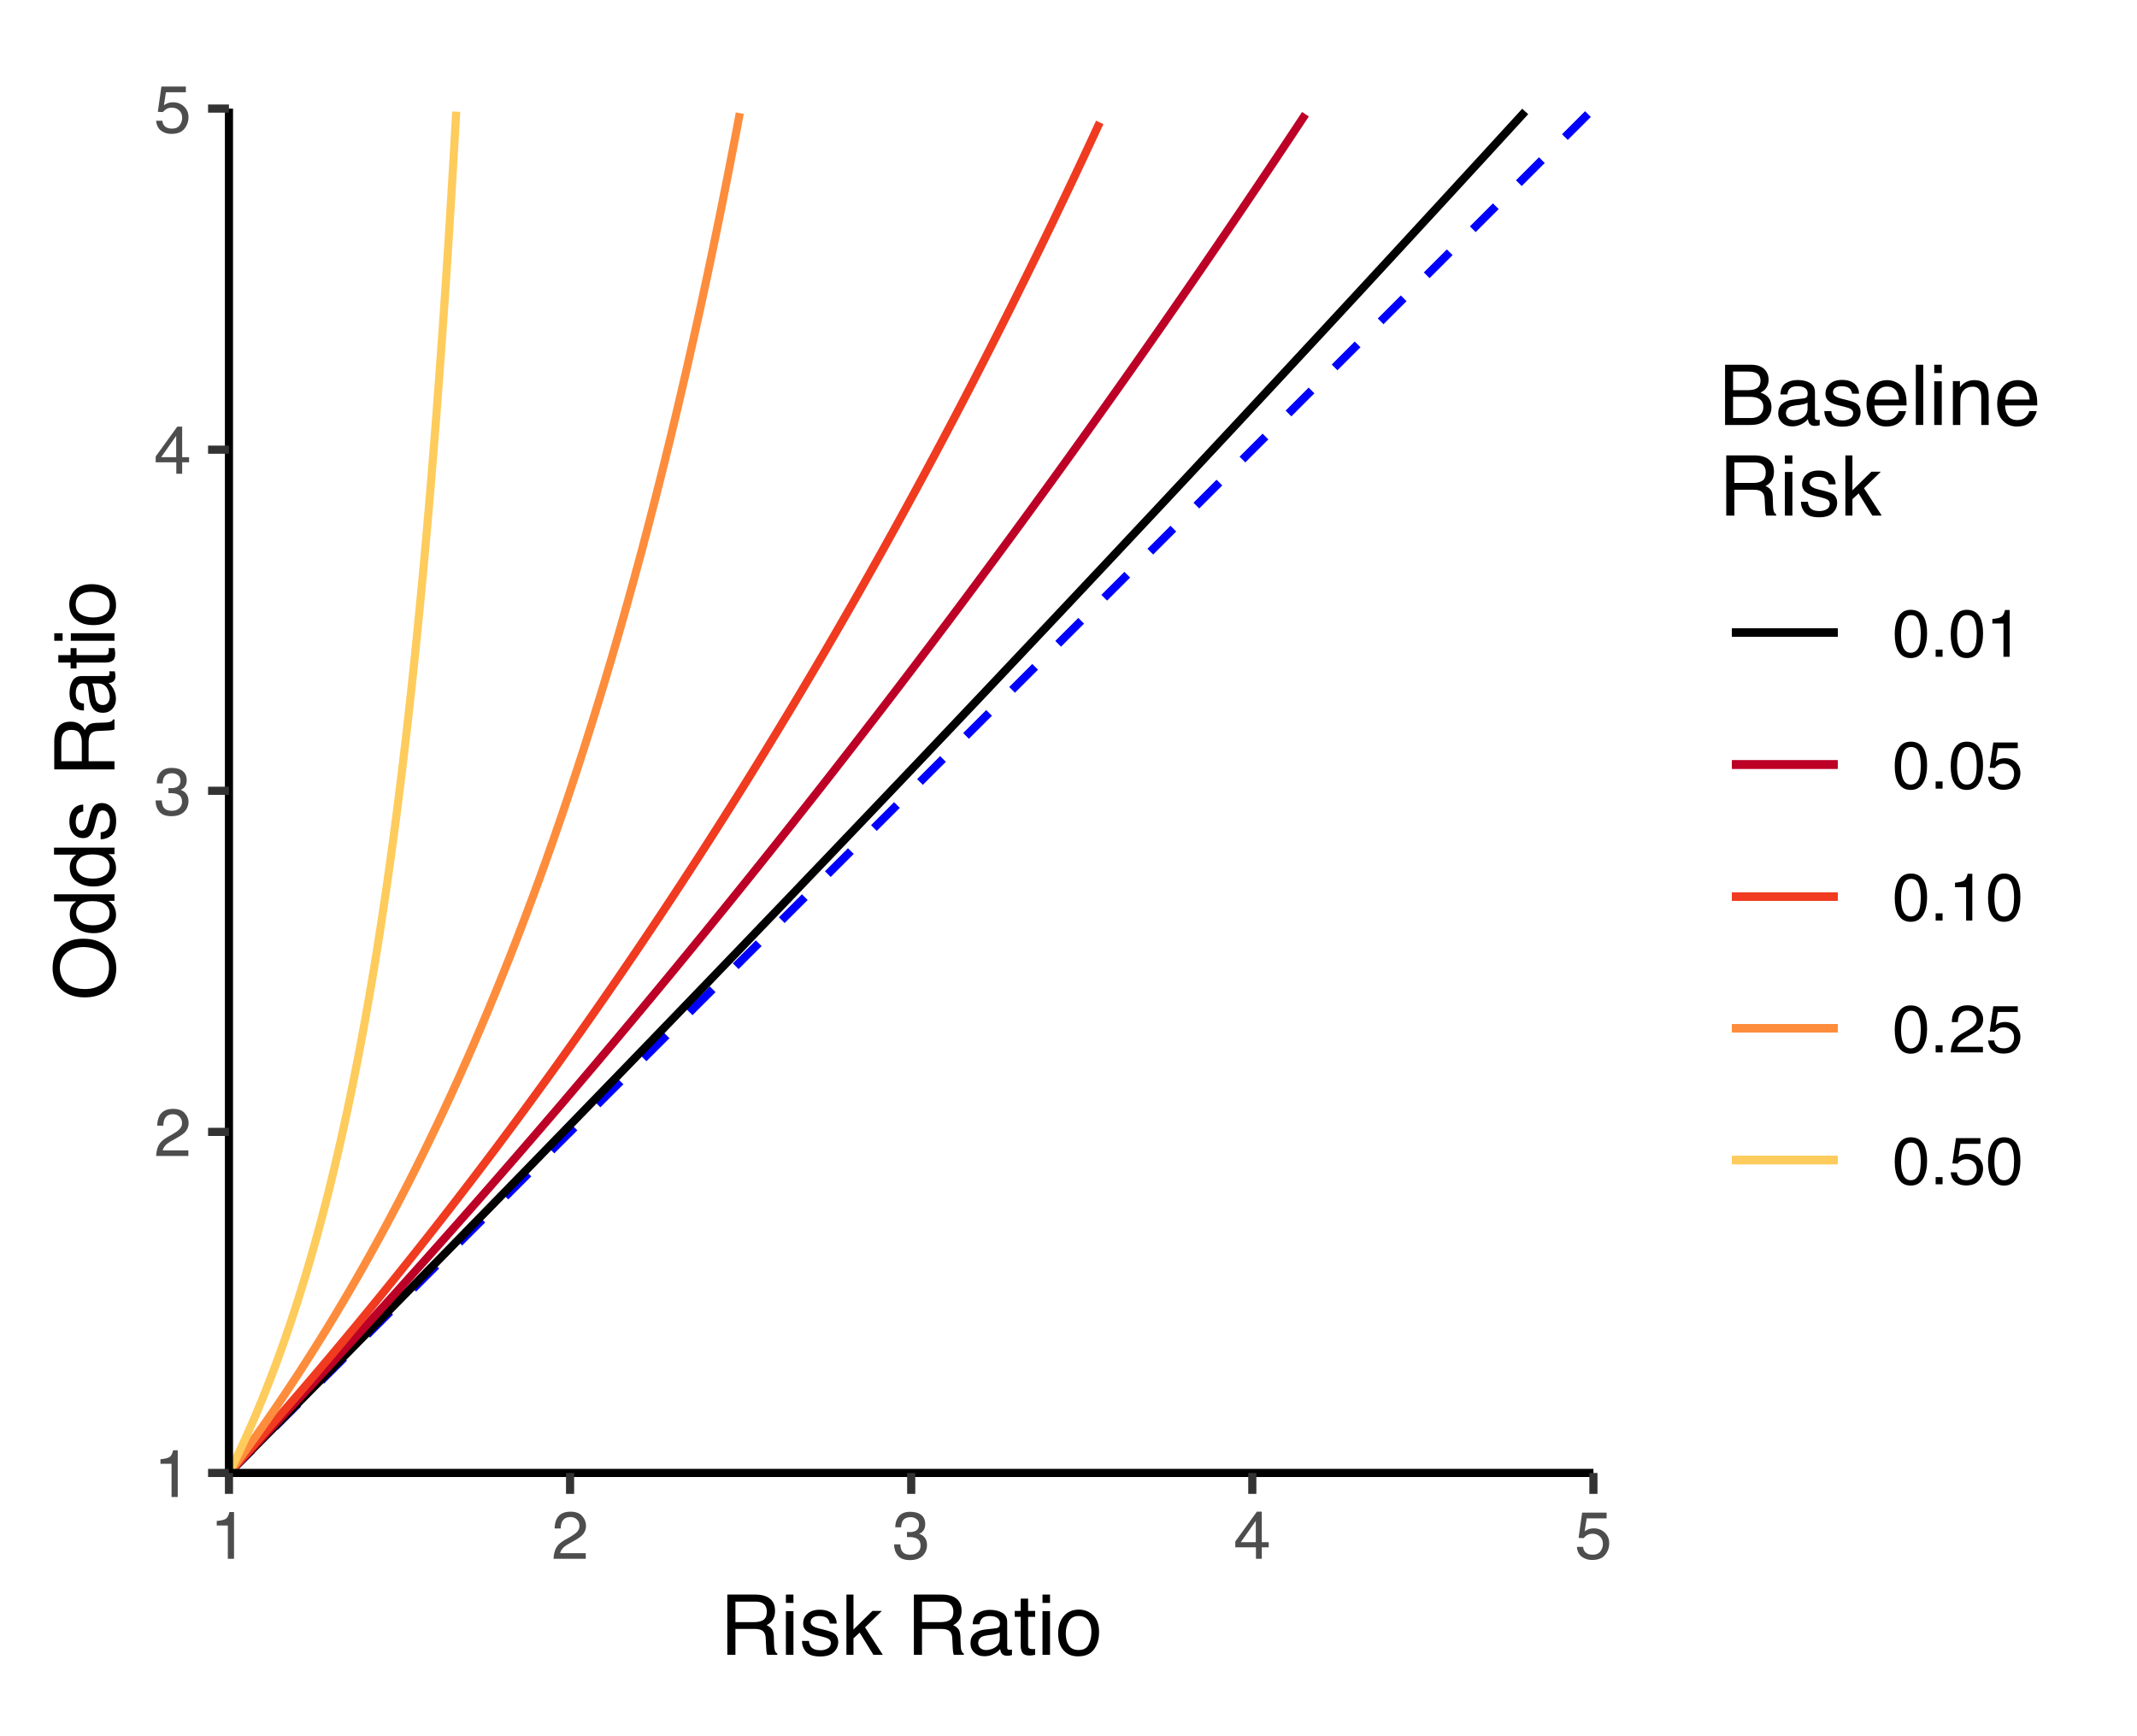 <?xml version="1.0" encoding="UTF-8"?>
<svg xmlns="http://www.w3.org/2000/svg" xmlns:xlink="http://www.w3.org/1999/xlink" width="240pt" height="195pt" viewBox="40 5 280 200" version="1.1">
<defs>
<g>
<symbol overflow="visible" id="glyph0-0">
<path style="stroke:none;" d="M 0.281 0 L 0.281 -6.312 L 5.297 -6.312 L 5.297 0 Z M 4.5 -0.797 L 4.5 -5.516 L 1.078 -5.516 L 1.078 -0.797 Z M 4.5 -0.797 "/>
</symbol>
<symbol overflow="visible" id="glyph0-1">
<path style="stroke:none;" d="M 0.844 -4.359 L 0.844 -4.953 C 1.395 -5.004 1.781 -5.094 2 -5.219 C 2.227 -5.344 2.395 -5.645 2.5 -6.125 L 3.109 -6.125 L 3.109 0 L 2.297 0 L 2.297 -4.359 Z M 0.844 -4.359 "/>
</symbol>
<symbol overflow="visible" id="glyph0-2">
<path style="stroke:none;" d="M 0.281 0 C 0.301 -0.531 0.406 -0.988 0.594 -1.375 C 0.789 -1.77 1.164 -2.129 1.719 -2.453 L 2.547 -2.922 C 2.91 -3.141 3.164 -3.328 3.312 -3.484 C 3.551 -3.711 3.672 -3.984 3.672 -4.297 C 3.672 -4.648 3.562 -4.93 3.344 -5.141 C 3.133 -5.359 2.848 -5.469 2.484 -5.469 C 1.961 -5.469 1.598 -5.266 1.391 -4.859 C 1.285 -4.648 1.227 -4.352 1.219 -3.969 L 0.422 -3.969 C 0.43 -4.5 0.531 -4.938 0.719 -5.281 C 1.051 -5.875 1.645 -6.172 2.5 -6.172 C 3.195 -6.172 3.707 -5.977 4.031 -5.594 C 4.363 -5.219 4.531 -4.797 4.531 -4.328 C 4.531 -3.836 4.352 -3.414 4 -3.062 C 3.801 -2.863 3.441 -2.617 2.922 -2.328 L 2.344 -2 C 2.062 -1.844 1.836 -1.695 1.672 -1.562 C 1.391 -1.312 1.211 -1.035 1.141 -0.734 L 4.5 -0.734 L 4.5 0 Z M 0.281 0 "/>
</symbol>
<symbol overflow="visible" id="glyph0-3">
<path style="stroke:none;" d="M 2.281 0.172 C 1.551 0.172 1.02 -0.023 0.688 -0.422 C 0.363 -0.828 0.203 -1.316 0.203 -1.891 L 1.016 -1.891 C 1.047 -1.492 1.117 -1.203 1.234 -1.016 C 1.441 -0.691 1.805 -0.531 2.328 -0.531 C 2.734 -0.531 3.055 -0.641 3.297 -0.859 C 3.547 -1.078 3.672 -1.359 3.672 -1.703 C 3.672 -2.129 3.539 -2.426 3.281 -2.594 C 3.031 -2.758 2.672 -2.844 2.203 -2.844 C 2.148 -2.844 2.098 -2.844 2.047 -2.844 C 1.992 -2.844 1.941 -2.844 1.891 -2.844 L 1.891 -3.516 C 1.973 -3.516 2.039 -3.508 2.094 -3.5 C 2.145 -3.5 2.203 -3.5 2.266 -3.5 C 2.555 -3.5 2.797 -3.547 2.984 -3.641 C 3.305 -3.797 3.469 -4.082 3.469 -4.5 C 3.469 -4.801 3.359 -5.035 3.141 -5.203 C 2.922 -5.367 2.672 -5.453 2.391 -5.453 C 1.867 -5.453 1.508 -5.281 1.312 -4.938 C 1.207 -4.75 1.145 -4.477 1.125 -4.125 L 0.359 -4.125 C 0.359 -4.582 0.453 -4.973 0.641 -5.297 C 0.953 -5.867 1.504 -6.156 2.297 -6.156 C 2.93 -6.156 3.422 -6.016 3.766 -5.734 C 4.109 -5.461 4.281 -5.062 4.281 -4.531 C 4.281 -4.145 4.176 -3.836 3.969 -3.609 C 3.844 -3.461 3.68 -3.348 3.484 -3.266 C 3.805 -3.172 4.055 -3 4.234 -2.75 C 4.422 -2.5 4.516 -2.191 4.516 -1.828 C 4.516 -1.234 4.316 -0.75 3.922 -0.375 C 3.535 -0.008 2.988 0.172 2.281 0.172 Z M 2.281 0.172 "/>
</symbol>
<symbol overflow="visible" id="glyph0-4">
<path style="stroke:none;" d="M 2.906 -2.172 L 2.906 -4.969 L 0.938 -2.172 Z M 2.922 0 L 2.922 -1.5 L 0.219 -1.5 L 0.219 -2.266 L 3.047 -6.172 L 3.688 -6.172 L 3.688 -2.172 L 4.594 -2.172 L 4.594 -1.5 L 3.688 -1.5 L 3.688 0 Z M 2.922 0 "/>
</symbol>
<symbol overflow="visible" id="glyph0-5">
<path style="stroke:none;" d="M 1.094 -1.562 C 1.133 -1.125 1.336 -0.82 1.703 -0.656 C 1.879 -0.57 2.094 -0.531 2.344 -0.531 C 2.801 -0.531 3.141 -0.676 3.359 -0.969 C 3.578 -1.258 3.688 -1.582 3.688 -1.938 C 3.688 -2.363 3.555 -2.691 3.297 -2.922 C 3.035 -3.16 2.719 -3.281 2.344 -3.281 C 2.082 -3.281 1.852 -3.227 1.656 -3.125 C 1.469 -3.02 1.305 -2.879 1.172 -2.703 L 0.5 -2.734 L 0.969 -6.047 L 4.172 -6.047 L 4.172 -5.297 L 1.562 -5.297 L 1.297 -3.594 C 1.43 -3.695 1.566 -3.773 1.703 -3.828 C 1.93 -3.93 2.195 -3.984 2.5 -3.984 C 3.062 -3.984 3.535 -3.801 3.922 -3.438 C 4.316 -3.07 4.516 -2.609 4.516 -2.047 C 4.516 -1.461 4.332 -0.945 3.969 -0.5 C 3.613 -0.062 3.047 0.156 2.266 0.156 C 1.754 0.156 1.305 0.016 0.922 -0.266 C 0.547 -0.547 0.332 -0.977 0.281 -1.562 Z M 1.094 -1.562 "/>
</symbol>
<symbol overflow="visible" id="glyph0-6">
<path style="stroke:none;" d="M 2.375 -6.156 C 3.176 -6.156 3.754 -5.828 4.109 -5.172 C 4.379 -4.66 4.516 -3.961 4.516 -3.078 C 4.516 -2.242 4.391 -1.555 4.141 -1.016 C 3.785 -0.223 3.195 0.172 2.375 0.172 C 1.633 0.172 1.082 -0.148 0.719 -0.797 C 0.426 -1.328 0.281 -2.047 0.281 -2.953 C 0.281 -3.648 0.367 -4.25 0.547 -4.75 C 0.879 -5.688 1.488 -6.156 2.375 -6.156 Z M 2.375 -0.531 C 2.77 -0.531 3.086 -0.707 3.328 -1.062 C 3.566 -1.426 3.688 -2.086 3.688 -3.047 C 3.688 -3.754 3.598 -4.332 3.422 -4.781 C 3.254 -5.227 2.922 -5.453 2.422 -5.453 C 1.973 -5.453 1.641 -5.238 1.422 -4.812 C 1.211 -4.383 1.109 -3.754 1.109 -2.922 C 1.109 -2.297 1.176 -1.789 1.312 -1.406 C 1.52 -0.82 1.875 -0.531 2.375 -0.531 Z M 2.375 -0.531 "/>
</symbol>
<symbol overflow="visible" id="glyph0-7">
<path style="stroke:none;" d="M 0.75 -0.938 L 1.656 -0.938 L 1.656 0 L 0.75 0 Z M 0.75 -0.938 "/>
</symbol>
<symbol overflow="visible" id="glyph1-0">
<path style="stroke:none;" d="M 0.359 0 L 0.359 -7.891 L 6.625 -7.891 L 6.625 0 Z M 5.625 -0.984 L 5.625 -6.906 L 1.344 -6.906 L 1.344 -0.984 Z M 5.625 -0.984 "/>
</symbol>
<symbol overflow="visible" id="glyph1-1">
<path style="stroke:none;" d="M 4.5 -4.281 C 5.008 -4.281 5.41 -4.379 5.703 -4.578 C 5.992 -4.773 6.141 -5.133 6.141 -5.656 C 6.141 -6.219 5.93 -6.602 5.516 -6.812 C 5.297 -6.914 5.004 -6.969 4.641 -6.969 L 2.031 -6.969 L 2.031 -4.281 Z M 0.969 -7.891 L 4.625 -7.891 C 5.219 -7.891 5.711 -7.801 6.109 -7.625 C 6.848 -7.289 7.219 -6.672 7.219 -5.766 C 7.219 -5.285 7.117 -4.895 6.922 -4.594 C 6.734 -4.301 6.461 -4.062 6.109 -3.875 C 6.41 -3.75 6.641 -3.582 6.797 -3.375 C 6.953 -3.176 7.039 -2.848 7.062 -2.391 L 7.094 -1.328 C 7.102 -1.023 7.129 -0.801 7.172 -0.656 C 7.234 -0.406 7.348 -0.242 7.516 -0.172 L 7.516 0 L 6.203 0 C 6.172 -0.07 6.145 -0.16 6.125 -0.266 C 6.102 -0.367 6.082 -0.578 6.062 -0.891 L 6 -2.203 C 5.977 -2.711 5.789 -3.055 5.438 -3.234 C 5.227 -3.336 4.906 -3.391 4.469 -3.391 L 2.031 -3.391 L 2.031 0 L 0.969 0 Z M 0.969 -7.891 "/>
</symbol>
<symbol overflow="visible" id="glyph1-2">
<path style="stroke:none;" d="M 0.703 -5.719 L 1.688 -5.719 L 1.688 0 L 0.703 0 Z M 0.703 -7.891 L 1.688 -7.891 L 1.688 -6.797 L 0.703 -6.797 Z M 0.703 -7.891 "/>
</symbol>
<symbol overflow="visible" id="glyph1-3">
<path style="stroke:none;" d="M 1.281 -1.812 C 1.312 -1.488 1.395 -1.238 1.531 -1.062 C 1.77 -0.75 2.191 -0.594 2.797 -0.594 C 3.148 -0.594 3.461 -0.672 3.734 -0.828 C 4.004 -0.984 4.141 -1.223 4.141 -1.547 C 4.141 -1.797 4.031 -1.984 3.812 -2.109 C 3.676 -2.191 3.398 -2.285 2.984 -2.391 L 2.219 -2.578 C 1.727 -2.703 1.367 -2.836 1.141 -2.984 C 0.723 -3.254 0.516 -3.617 0.516 -4.078 C 0.516 -4.617 0.707 -5.055 1.094 -5.391 C 1.488 -5.734 2.02 -5.906 2.688 -5.906 C 3.551 -5.906 4.176 -5.648 4.562 -5.141 C 4.801 -4.816 4.914 -4.469 4.906 -4.094 L 4 -4.094 C 3.977 -4.312 3.898 -4.508 3.766 -4.688 C 3.547 -4.945 3.16 -5.078 2.609 -5.078 C 2.242 -5.078 1.969 -5.004 1.781 -4.859 C 1.594 -4.723 1.5 -4.539 1.5 -4.312 C 1.5 -4.062 1.625 -3.863 1.875 -3.719 C 2.008 -3.625 2.219 -3.539 2.5 -3.469 L 3.141 -3.312 C 3.836 -3.145 4.301 -2.984 4.531 -2.828 C 4.914 -2.578 5.109 -2.191 5.109 -1.672 C 5.109 -1.148 4.91 -0.703 4.516 -0.328 C 4.129 0.035 3.539 0.219 2.75 0.219 C 1.895 0.219 1.285 0.023 0.922 -0.359 C 0.566 -0.754 0.379 -1.238 0.359 -1.812 Z M 2.719 -5.891 Z M 2.719 -5.891 "/>
</symbol>
<symbol overflow="visible" id="glyph1-4">
<path style="stroke:none;" d="M 0.688 -7.891 L 1.609 -7.891 L 1.609 -3.312 L 4.094 -5.75 L 5.328 -5.75 L 3.125 -3.594 L 5.453 0 L 4.219 0 L 2.422 -2.906 L 1.609 -2.156 L 1.609 0 L 0.688 0 Z M 0.688 -7.891 "/>
</symbol>
<symbol overflow="visible" id="glyph1-5">
<path style="stroke:none;" d=""/>
</symbol>
<symbol overflow="visible" id="glyph1-6">
<path style="stroke:none;" d="M 1.453 -1.531 C 1.453 -1.25 1.551 -1.023 1.75 -0.859 C 1.957 -0.703 2.203 -0.625 2.484 -0.625 C 2.816 -0.625 3.145 -0.703 3.469 -0.859 C 4.008 -1.117 4.281 -1.551 4.281 -2.156 L 4.281 -2.922 C 4.156 -2.848 4 -2.785 3.812 -2.734 C 3.633 -2.691 3.453 -2.656 3.266 -2.625 L 2.688 -2.562 C 2.332 -2.508 2.066 -2.438 1.891 -2.344 C 1.598 -2.164 1.453 -1.895 1.453 -1.531 Z M 3.797 -3.484 C 4.016 -3.516 4.16 -3.609 4.234 -3.766 C 4.273 -3.848 4.297 -3.973 4.297 -4.141 C 4.297 -4.461 4.176 -4.695 3.938 -4.844 C 3.707 -5 3.375 -5.078 2.938 -5.078 C 2.438 -5.078 2.082 -4.941 1.875 -4.672 C 1.75 -4.516 1.672 -4.289 1.641 -4 L 0.734 -4 C 0.754 -4.707 0.984 -5.195 1.422 -5.469 C 1.867 -5.75 2.383 -5.891 2.969 -5.891 C 3.645 -5.891 4.191 -5.758 4.609 -5.5 C 5.035 -5.25 5.25 -4.848 5.25 -4.297 L 5.25 -0.984 C 5.25 -0.891 5.266 -0.812 5.297 -0.75 C 5.336 -0.688 5.426 -0.656 5.562 -0.656 C 5.602 -0.656 5.648 -0.656 5.703 -0.656 C 5.766 -0.664 5.82 -0.676 5.875 -0.688 L 5.875 0.031 C 5.727 0.07 5.613 0.098 5.531 0.109 C 5.457 0.117 5.352 0.125 5.219 0.125 C 4.883 0.125 4.641 0.004 4.484 -0.234 C 4.41 -0.359 4.359 -0.535 4.328 -0.766 C 4.129 -0.504 3.844 -0.281 3.469 -0.094 C 3.102 0.094 2.695 0.188 2.25 0.188 C 1.719 0.188 1.281 0.023 0.938 -0.297 C 0.602 -0.617 0.438 -1.023 0.438 -1.516 C 0.438 -2.047 0.602 -2.457 0.938 -2.75 C 1.27 -3.039 1.707 -3.223 2.25 -3.297 Z M 2.984 -5.891 Z M 2.984 -5.891 "/>
</symbol>
<symbol overflow="visible" id="glyph1-7">
<path style="stroke:none;" d="M 0.906 -7.359 L 1.875 -7.359 L 1.875 -5.75 L 2.797 -5.75 L 2.797 -4.969 L 1.875 -4.969 L 1.875 -1.203 C 1.875 -1.004 1.941 -0.875 2.078 -0.812 C 2.16 -0.77 2.285 -0.75 2.453 -0.75 C 2.504 -0.75 2.555 -0.75 2.609 -0.75 C 2.66 -0.75 2.723 -0.754 2.797 -0.766 L 2.797 0 C 2.68 0.031 2.562 0.051 2.438 0.062 C 2.32 0.082 2.195 0.094 2.062 0.094 C 1.613 0.094 1.305 -0.02 1.141 -0.25 C 0.984 -0.488 0.906 -0.789 0.906 -1.156 L 0.906 -4.969 L 0.125 -4.969 L 0.125 -5.75 L 0.906 -5.75 Z M 0.906 -7.359 "/>
</symbol>
<symbol overflow="visible" id="glyph1-8">
<path style="stroke:none;" d="M 2.984 -0.625 C 3.629 -0.625 4.07 -0.863 4.312 -1.344 C 4.551 -1.832 4.672 -2.375 4.672 -2.969 C 4.672 -3.508 4.582 -3.945 4.406 -4.281 C 4.133 -4.812 3.664 -5.078 3 -5.078 C 2.406 -5.078 1.973 -4.848 1.703 -4.391 C 1.441 -3.941 1.312 -3.398 1.312 -2.766 C 1.312 -2.148 1.441 -1.641 1.703 -1.234 C 1.973 -0.828 2.398 -0.625 2.984 -0.625 Z M 3.031 -5.922 C 3.77 -5.922 4.395 -5.672 4.906 -5.172 C 5.414 -4.68 5.672 -3.957 5.672 -3 C 5.672 -2.07 5.445 -1.305 5 -0.703 C 4.551 -0.098 3.852 0.203 2.906 0.203 C 2.113 0.203 1.484 -0.062 1.016 -0.594 C 0.547 -1.125 0.312 -1.844 0.312 -2.75 C 0.312 -3.719 0.555 -4.488 1.047 -5.062 C 1.535 -5.633 2.195 -5.922 3.031 -5.922 Z M 3 -5.891 Z M 3 -5.891 "/>
</symbol>
<symbol overflow="visible" id="glyph1-9">
<path style="stroke:none;" d="M 3.797 -4.562 C 4.254 -4.562 4.609 -4.625 4.859 -4.75 C 5.254 -4.938 5.453 -5.289 5.453 -5.812 C 5.453 -6.32 5.238 -6.664 4.812 -6.844 C 4.582 -6.945 4.234 -7 3.766 -7 L 1.859 -7 L 1.859 -4.562 Z M 4.156 -0.906 C 4.812 -0.906 5.281 -1.098 5.562 -1.484 C 5.738 -1.723 5.828 -2.016 5.828 -2.359 C 5.828 -2.93 5.57 -3.32 5.062 -3.531 C 4.789 -3.633 4.43 -3.688 3.984 -3.688 L 1.859 -3.688 L 1.859 -0.906 Z M 0.812 -7.891 L 4.203 -7.891 C 5.129 -7.891 5.785 -7.613 6.172 -7.062 C 6.398 -6.738 6.516 -6.363 6.516 -5.938 C 6.516 -5.438 6.375 -5.023 6.094 -4.703 C 5.945 -4.535 5.734 -4.383 5.453 -4.25 C 5.859 -4.094 6.16 -3.922 6.359 -3.734 C 6.711 -3.391 6.891 -2.91 6.891 -2.297 C 6.891 -1.797 6.734 -1.336 6.422 -0.922 C 5.941 -0.305 5.18 0 4.141 0 L 0.812 0 Z M 0.812 -7.891 "/>
</symbol>
<symbol overflow="visible" id="glyph1-10">
<path style="stroke:none;" d="M 3.109 -5.875 C 3.516 -5.875 3.906 -5.781 4.281 -5.594 C 4.664 -5.406 4.961 -5.156 5.172 -4.844 C 5.359 -4.562 5.484 -4.223 5.547 -3.828 C 5.609 -3.566 5.641 -3.145 5.641 -2.562 L 1.422 -2.562 C 1.441 -1.977 1.578 -1.508 1.828 -1.156 C 2.086 -0.812 2.488 -0.641 3.031 -0.641 C 3.539 -0.641 3.945 -0.805 4.25 -1.141 C 4.414 -1.328 4.535 -1.551 4.609 -1.812 L 5.562 -1.812 C 5.531 -1.594 5.441 -1.352 5.297 -1.094 C 5.16 -0.832 5.004 -0.625 4.828 -0.469 C 4.535 -0.176 4.176 0.02 3.75 0.125 C 3.508 0.176 3.242 0.203 2.953 0.203 C 2.234 0.203 1.625 -0.055 1.125 -0.578 C 0.633 -1.098 0.391 -1.828 0.391 -2.766 C 0.391 -3.691 0.641 -4.441 1.141 -5.016 C 1.641 -5.586 2.297 -5.875 3.109 -5.875 Z M 4.641 -3.328 C 4.609 -3.754 4.52 -4.094 4.375 -4.344 C 4.102 -4.801 3.66 -5.031 3.047 -5.031 C 2.598 -5.031 2.223 -4.867 1.922 -4.547 C 1.629 -4.234 1.473 -3.828 1.453 -3.328 Z M 3.016 -5.891 Z M 3.016 -5.891 "/>
</symbol>
<symbol overflow="visible" id="glyph1-11">
<path style="stroke:none;" d="M 0.734 -7.891 L 1.703 -7.891 L 1.703 0 L 0.734 0 Z M 0.734 -7.891 "/>
</symbol>
<symbol overflow="visible" id="glyph1-12">
<path style="stroke:none;" d="M 0.703 -5.75 L 1.625 -5.75 L 1.625 -4.938 C 1.895 -5.27 2.18 -5.508 2.484 -5.656 C 2.797 -5.801 3.133 -5.875 3.5 -5.875 C 4.32 -5.875 4.875 -5.594 5.156 -5.031 C 5.312 -4.719 5.391 -4.27 5.391 -3.688 L 5.391 0 L 4.422 0 L 4.422 -3.625 C 4.422 -3.977 4.367 -4.258 4.266 -4.469 C 4.086 -4.832 3.773 -5.016 3.328 -5.016 C 3.098 -5.016 2.91 -4.988 2.766 -4.938 C 2.492 -4.863 2.258 -4.707 2.062 -4.469 C 1.906 -4.281 1.801 -4.082 1.75 -3.875 C 1.695 -3.676 1.672 -3.391 1.672 -3.016 L 1.672 0 L 0.703 0 Z M 2.984 -5.891 Z M 2.984 -5.891 "/>
</symbol>
<symbol overflow="visible" id="glyph2-0">
<path style="stroke:none;" d="M 0 -0.359 L -7.891 -0.359 L -7.891 -6.625 L 0 -6.625 Z M -0.984 -5.625 L -6.906 -5.625 L -6.906 -1.344 L -0.984 -1.344 Z M -0.984 -5.625 "/>
</symbol>
<symbol overflow="visible" id="glyph2-1">
<path style="stroke:none;" d="M -8.109 -4.25 C -8.109 -5.633 -7.66 -6.664 -6.766 -7.344 C -6.066 -7.863 -5.172 -8.125 -4.078 -8.125 C -2.898 -8.125 -1.922 -7.82 -1.141 -7.219 C -0.223 -6.52 0.234 -5.52 0.234 -4.219 C 0.234 -3.008 -0.164 -2.055 -0.969 -1.359 C -1.738 -0.742 -2.719 -0.438 -3.906 -0.438 C -4.969 -0.438 -5.879 -0.695 -6.641 -1.219 C -7.617 -1.906 -8.109 -2.914 -8.109 -4.25 Z M -0.719 -4.344 C -0.719 -5.289 -1.055 -5.973 -1.734 -6.391 C -2.41 -6.816 -3.188 -7.031 -4.062 -7.031 C -4.988 -7.031 -5.734 -6.785 -6.297 -6.297 C -6.867 -5.805 -7.156 -5.145 -7.156 -4.312 C -7.156 -3.488 -6.875 -2.816 -6.312 -2.297 C -5.75 -1.785 -4.922 -1.531 -3.828 -1.531 C -2.961 -1.531 -2.227 -1.75 -1.625 -2.188 C -1.02 -2.633 -0.719 -3.352 -0.719 -4.344 Z M -8.109 -4.281 Z M -8.109 -4.281 "/>
</symbol>
<symbol overflow="visible" id="glyph2-2">
<path style="stroke:none;" d="M -2.812 -1.328 C -2.195 -1.328 -1.68 -1.457 -1.266 -1.719 C -0.848 -1.977 -0.641 -2.395 -0.641 -2.969 C -0.641 -3.414 -0.832 -3.781 -1.219 -4.062 C -1.602 -4.352 -2.156 -4.5 -2.875 -4.5 C -3.602 -4.5 -4.141 -4.348 -4.484 -4.047 C -4.836 -3.754 -5.016 -3.391 -5.016 -2.953 C -5.016 -2.473 -4.828 -2.082 -4.453 -1.781 C -4.078 -1.477 -3.531 -1.328 -2.812 -1.328 Z M -5.859 -2.781 C -5.859 -3.219 -5.766 -3.586 -5.578 -3.891 C -5.473 -4.055 -5.285 -4.25 -5.016 -4.469 L -7.922 -4.469 L -7.922 -5.391 L 0 -5.391 L 0 -4.531 L -0.797 -4.531 C -0.441 -4.301 -0.188 -4.031 -0.031 -3.719 C 0.125 -3.414 0.203 -3.066 0.203 -2.672 C 0.203 -2.023 -0.062 -1.469 -0.594 -1 C -1.133 -0.531 -1.852 -0.297 -2.75 -0.297 C -3.594 -0.297 -4.32 -0.508 -4.938 -0.938 C -5.551 -1.363 -5.859 -1.977 -5.859 -2.781 Z M -5.859 -2.781 "/>
</symbol>
<symbol overflow="visible" id="glyph2-3">
<path style="stroke:none;" d="M -1.812 -1.281 C -1.488 -1.312 -1.238 -1.395 -1.062 -1.531 C -0.75 -1.77 -0.594 -2.191 -0.594 -2.797 C -0.594 -3.148 -0.672 -3.461 -0.828 -3.734 C -0.984 -4.004 -1.223 -4.141 -1.547 -4.141 C -1.797 -4.141 -1.984 -4.031 -2.109 -3.812 C -2.191 -3.676 -2.285 -3.398 -2.391 -2.984 L -2.578 -2.219 C -2.703 -1.727 -2.836 -1.367 -2.984 -1.141 C -3.254 -0.723 -3.617 -0.516 -4.078 -0.516 C -4.617 -0.516 -5.055 -0.707 -5.391 -1.094 C -5.734 -1.488 -5.906 -2.02 -5.906 -2.688 C -5.906 -3.551 -5.648 -4.176 -5.141 -4.562 C -4.816 -4.801 -4.469 -4.914 -4.094 -4.906 L -4.094 -4 C -4.312 -3.977 -4.508 -3.898 -4.688 -3.766 C -4.945 -3.547 -5.078 -3.16 -5.078 -2.609 C -5.078 -2.242 -5.004 -1.969 -4.859 -1.781 C -4.723 -1.594 -4.539 -1.5 -4.312 -1.5 C -4.062 -1.5 -3.863 -1.625 -3.719 -1.875 C -3.625 -2.008 -3.539 -2.219 -3.469 -2.5 L -3.312 -3.141 C -3.145 -3.836 -2.984 -4.301 -2.828 -4.531 C -2.578 -4.914 -2.191 -5.109 -1.672 -5.109 C -1.148 -5.109 -0.703 -4.91 -0.328 -4.516 C 0.035 -4.129 0.219 -3.539 0.219 -2.75 C 0.219 -1.895 0.023 -1.285 -0.359 -0.922 C -0.754 -0.566 -1.238 -0.379 -1.812 -0.359 Z M -5.891 -2.719 Z M -5.891 -2.719 "/>
</symbol>
<symbol overflow="visible" id="glyph2-4">
<path style="stroke:none;" d=""/>
</symbol>
<symbol overflow="visible" id="glyph2-5">
<path style="stroke:none;" d="M -4.281 -4.5 C -4.281 -5.008 -4.379 -5.41 -4.578 -5.703 C -4.773 -5.992 -5.133 -6.141 -5.656 -6.141 C -6.219 -6.141 -6.602 -5.93 -6.812 -5.516 C -6.914 -5.297 -6.969 -5.004 -6.969 -4.641 L -6.969 -2.031 L -4.281 -2.031 Z M -7.891 -0.969 L -7.891 -4.625 C -7.891 -5.219 -7.801 -5.711 -7.625 -6.109 C -7.289 -6.848 -6.672 -7.219 -5.766 -7.219 C -5.285 -7.219 -4.895 -7.117 -4.594 -6.922 C -4.301 -6.734 -4.062 -6.461 -3.875 -6.109 C -3.75 -6.41 -3.582 -6.641 -3.375 -6.797 C -3.176 -6.953 -2.848 -7.039 -2.391 -7.062 L -1.328 -7.094 C -1.023 -7.102 -0.801 -7.129 -0.656 -7.172 C -0.406 -7.234 -0.242 -7.348 -0.172 -7.516 L 0 -7.516 L 0 -6.203 C -0.07 -6.172 -0.16 -6.145 -0.266 -6.125 C -0.367 -6.102 -0.578 -6.082 -0.891 -6.062 L -2.203 -6 C -2.711 -5.977 -3.055 -5.789 -3.234 -5.438 C -3.336 -5.227 -3.391 -4.906 -3.391 -4.469 L -3.391 -2.031 L 0 -2.031 L 0 -0.969 Z M -7.891 -0.969 "/>
</symbol>
<symbol overflow="visible" id="glyph2-6">
<path style="stroke:none;" d="M -1.531 -1.453 C -1.25 -1.453 -1.023 -1.551 -0.859 -1.75 C -0.703 -1.957 -0.625 -2.203 -0.625 -2.484 C -0.625 -2.816 -0.703 -3.145 -0.859 -3.469 C -1.117 -4.008 -1.551 -4.281 -2.156 -4.281 L -2.922 -4.281 C -2.848 -4.156 -2.785 -4 -2.734 -3.812 C -2.691 -3.633 -2.656 -3.453 -2.625 -3.266 L -2.562 -2.688 C -2.508 -2.332 -2.438 -2.066 -2.344 -1.891 C -2.164 -1.598 -1.895 -1.453 -1.531 -1.453 Z M -3.484 -3.797 C -3.516 -4.016 -3.609 -4.16 -3.766 -4.234 C -3.848 -4.273 -3.973 -4.297 -4.141 -4.297 C -4.461 -4.297 -4.695 -4.176 -4.844 -3.938 C -5 -3.707 -5.078 -3.375 -5.078 -2.938 C -5.078 -2.438 -4.941 -2.082 -4.672 -1.875 C -4.516 -1.75 -4.289 -1.672 -4 -1.641 L -4 -0.734 C -4.707 -0.754 -5.195 -0.984 -5.469 -1.422 C -5.75 -1.867 -5.891 -2.383 -5.891 -2.969 C -5.891 -3.645 -5.758 -4.191 -5.5 -4.609 C -5.25 -5.035 -4.848 -5.25 -4.297 -5.25 L -0.984 -5.25 C -0.891 -5.25 -0.812 -5.266 -0.75 -5.297 C -0.688 -5.336 -0.656 -5.426 -0.656 -5.562 C -0.656 -5.602 -0.656 -5.648 -0.656 -5.703 C -0.664 -5.766 -0.676 -5.82 -0.688 -5.875 L 0.031 -5.875 C 0.07 -5.727 0.098 -5.613 0.109 -5.531 C 0.117 -5.457 0.125 -5.352 0.125 -5.219 C 0.125 -4.883 0.004 -4.641 -0.234 -4.484 C -0.359 -4.41 -0.535 -4.359 -0.766 -4.328 C -0.504 -4.129 -0.281 -3.844 -0.094 -3.469 C 0.094 -3.102 0.188 -2.695 0.188 -2.25 C 0.188 -1.719 0.023 -1.281 -0.297 -0.938 C -0.617 -0.602 -1.023 -0.438 -1.516 -0.438 C -2.047 -0.438 -2.457 -0.602 -2.75 -0.938 C -3.039 -1.27 -3.223 -1.707 -3.297 -2.25 Z M -5.891 -2.984 Z M -5.891 -2.984 "/>
</symbol>
<symbol overflow="visible" id="glyph2-7">
<path style="stroke:none;" d="M -7.359 -0.906 L -7.359 -1.875 L -5.75 -1.875 L -5.75 -2.797 L -4.969 -2.797 L -4.969 -1.875 L -1.203 -1.875 C -1.004 -1.875 -0.875 -1.941 -0.812 -2.078 C -0.77 -2.16 -0.75 -2.285 -0.75 -2.453 C -0.75 -2.504 -0.75 -2.555 -0.75 -2.609 C -0.75 -2.66 -0.754 -2.723 -0.766 -2.797 L 0 -2.797 C 0.031 -2.68 0.051 -2.562 0.062 -2.438 C 0.082 -2.32 0.094 -2.195 0.094 -2.062 C 0.094 -1.613 -0.02 -1.305 -0.25 -1.141 C -0.488 -0.984 -0.789 -0.906 -1.156 -0.906 L -4.969 -0.906 L -4.969 -0.125 L -5.75 -0.125 L -5.75 -0.906 Z M -7.359 -0.906 "/>
</symbol>
<symbol overflow="visible" id="glyph2-8">
<path style="stroke:none;" d="M -5.719 -0.703 L -5.719 -1.688 L 0 -1.688 L 0 -0.703 Z M -7.891 -0.703 L -7.891 -1.688 L -6.797 -1.688 L -6.797 -0.703 Z M -7.891 -0.703 "/>
</symbol>
<symbol overflow="visible" id="glyph2-9">
<path style="stroke:none;" d="M -0.625 -2.984 C -0.625 -3.629 -0.863 -4.07 -1.344 -4.312 C -1.832 -4.551 -2.375 -4.672 -2.969 -4.672 C -3.508 -4.672 -3.945 -4.582 -4.281 -4.406 C -4.812 -4.133 -5.078 -3.664 -5.078 -3 C -5.078 -2.406 -4.848 -1.973 -4.391 -1.703 C -3.941 -1.441 -3.398 -1.312 -2.766 -1.312 C -2.148 -1.312 -1.641 -1.441 -1.234 -1.703 C -0.828 -1.973 -0.625 -2.398 -0.625 -2.984 Z M -5.922 -3.031 C -5.922 -3.77 -5.672 -4.395 -5.172 -4.906 C -4.68 -5.414 -3.957 -5.672 -3 -5.672 C -2.07 -5.672 -1.305 -5.445 -0.703 -5 C -0.098 -4.551 0.203 -3.852 0.203 -2.906 C 0.203 -2.113 -0.062 -1.484 -0.594 -1.016 C -1.125 -0.547 -1.844 -0.312 -2.75 -0.312 C -3.719 -0.312 -4.488 -0.555 -5.062 -1.047 C -5.633 -1.535 -5.922 -2.195 -5.922 -3.031 Z M -5.891 -3 Z M -5.891 -3 "/>
</symbol>
</g>
<clipPath id="clip1">
  <path d="M 41.629 0 L 318.367 0 L 318.367 216 L 41.629 216 Z M 41.629 0 "/>
</clipPath>
<clipPath id="clip2">
  <path d="M 70 5.48 L 248.777 5.48 L 248.777 184.258 L 70 184.258 Z M 70 5.48 "/>
</clipPath>
<clipPath id="clip3">
  <path d="M 70 5.48 L 241 5.48 L 241 184.258 L 70 184.258 Z M 70 5.48 "/>
</clipPath>
<clipPath id="clip4">
  <path d="M 70 5.48 L 212 5.48 L 212 184.258 L 70 184.258 Z M 70 5.48 "/>
</clipPath>
<clipPath id="clip5">
  <path d="M 70 6 L 185 6 L 185 184.258 L 70 184.258 Z M 70 6 "/>
</clipPath>
<clipPath id="clip6">
  <path d="M 70 5.48 L 138 5.48 L 138 184.258 L 70 184.258 Z M 70 5.48 "/>
</clipPath>
<clipPath id="clip7">
  <path d="M 70 5.48 L 101 5.48 L 101 184.258 L 70 184.258 Z M 70 5.48 "/>
</clipPath>
</defs>
<g id="surface11">
<rect x="0" y="0" width="360" height="216" style="fill:rgb(100%,100%,100%);fill-opacity:1;stroke:none;"/>
<g clip-path="url(#clip1)" clip-rule="nonzero">
<path style="fill-rule:nonzero;fill:rgb(100%,100%,100%);fill-opacity:1;stroke-width:1.067;stroke-linecap:round;stroke-linejoin:round;stroke:rgb(100%,100%,100%);stroke-opacity:1;stroke-miterlimit:10;" d="M 41.629 216 L 318.367 216 L 318.367 0 L 41.629 0 Z M 41.629 216 "/>
</g>
<g clip-path="url(#clip2)" clip-rule="nonzero">
<path style=" stroke:none;fill-rule:nonzero;fill:rgb(100%,100%,100%);fill-opacity:1;" d="M 70 184.254 L 248.777 184.254 L 248.777 5.477 L 70 5.477 Z M 70 184.254 "/>
<path style="fill:none;stroke-width:1.067;stroke-linecap:butt;stroke-linejoin:round;stroke:rgb(0%,0%,100%);stroke-opacity:1;stroke-dasharray:4.268,4.268;stroke-miterlimit:10;" d="M 70 184.254 L 248.777 5.48 "/>
</g>
<g clip-path="url(#clip3)" clip-rule="nonzero">
<path style="fill:none;stroke-width:1.067;stroke-linecap:butt;stroke-linejoin:round;stroke:rgb(0%,0%,0%);stroke-opacity:1;stroke-miterlimit:10;" d="M 70 184.254 L 71.789 182.449 L 73.578 180.641 L 75.363 178.832 L 78.941 175.207 L 80.727 173.395 L 84.305 169.762 L 86.09 167.945 L 89.668 164.305 L 91.453 162.48 L 95.031 158.832 L 96.816 157.004 L 98.605 155.176 L 100.395 153.344 L 102.18 151.512 L 103.969 149.68 L 105.758 147.844 L 107.543 146.008 L 109.332 144.172 L 111.121 142.332 L 112.906 140.492 L 116.484 136.805 L 118.27 134.961 L 121.848 131.266 L 123.633 129.418 L 125.422 127.566 L 127.211 125.711 L 128.996 123.859 L 130.785 122.004 L 132.574 120.145 L 134.359 118.285 L 136.148 116.426 L 137.938 114.562 L 139.723 112.699 L 141.512 110.836 L 143.301 108.969 L 145.086 107.102 L 146.875 105.23 L 148.664 103.363 L 150.449 101.488 L 154.027 97.738 L 155.812 95.863 L 157.602 93.984 L 159.391 92.102 L 161.176 90.223 L 162.965 88.336 L 164.754 86.453 L 166.539 84.566 L 168.328 82.68 L 170.117 80.789 L 171.902 78.898 L 175.48 75.109 L 177.266 73.215 L 180.844 69.418 L 182.629 67.516 L 184.418 65.617 L 186.207 63.711 L 187.992 61.805 L 191.57 57.992 L 193.355 56.082 L 196.934 52.254 L 198.719 50.34 L 200.508 48.426 L 202.297 46.508 L 204.082 44.586 L 207.66 40.742 L 209.445 38.816 L 213.023 34.965 L 214.809 33.035 L 216.598 31.105 L 218.387 29.172 L 220.172 27.238 L 223.75 23.363 L 225.535 21.426 L 229.113 17.543 L 230.898 15.598 L 234.477 11.707 L 236.262 9.758 L 238.051 7.809 L 239.84 5.855 "/>
</g>
<g clip-path="url(#clip4)" clip-rule="nonzero">
<path style="fill:none;stroke-width:1.067;stroke-linecap:butt;stroke-linejoin:round;stroke:rgb(74.118%,0%,14.902%);stroke-opacity:1;stroke-miterlimit:10;" d="M 70 184.254 L 70.898 183.309 L 72.695 181.41 L 74.492 179.504 L 75.391 178.547 L 78.086 175.664 L 78.984 174.699 L 80.781 172.762 L 83.477 169.844 L 84.375 168.863 L 85.273 167.887 L 87.969 164.934 L 89.766 162.957 L 90.664 161.965 L 92.461 159.973 L 94.258 157.973 L 96.055 155.965 L 96.953 154.957 L 99.648 151.922 L 100.547 150.902 L 101.445 149.887 L 104.141 146.816 L 105.039 145.789 L 106.836 143.727 L 108.633 141.656 L 109.531 140.617 L 111.328 138.531 L 113.125 136.438 L 114.023 135.387 L 114.918 134.332 L 115.816 133.277 L 117.613 131.16 L 118.512 130.098 L 120.309 127.965 L 121.207 126.895 L 123.902 123.672 L 126.598 120.426 L 127.496 119.34 L 128.395 118.25 L 130.191 116.062 L 131.988 113.867 L 132.887 112.766 L 134.684 110.555 L 135.582 109.445 L 137.379 107.219 L 139.176 104.984 L 141.871 101.609 L 142.77 100.477 L 143.668 99.348 L 145.465 97.074 L 146.363 95.934 L 148.16 93.645 L 149.059 92.496 L 150.855 90.191 L 151.754 89.035 L 152.652 87.875 L 154.449 85.547 L 156.246 83.211 L 157.145 82.039 L 158.043 80.863 L 159.84 78.504 L 160.738 77.316 L 161.637 76.133 L 163.434 73.75 L 164.332 72.555 L 166.129 70.156 L 167.926 67.742 L 168.82 66.535 L 170.617 64.105 L 172.414 61.668 L 174.211 59.215 L 175.109 57.984 L 176.906 55.516 L 177.805 54.277 L 178.703 53.035 L 179.602 51.789 L 181.398 49.289 L 182.297 48.035 L 183.195 46.777 L 184.992 44.254 L 185.891 42.988 L 186.789 41.719 L 187.688 40.445 L 189.484 37.891 L 191.281 35.32 L 193.078 32.742 L 194.875 30.148 L 195.773 28.848 L 196.672 27.543 L 197.57 26.234 L 199.367 23.609 L 201.164 20.969 L 202.062 19.645 L 202.961 18.316 L 204.758 15.652 L 206.555 12.973 L 207.453 11.629 L 208.352 10.281 L 209.25 8.93 L 210.148 7.574 L 211.047 6.215 "/>
</g>
<g clip-path="url(#clip5)" clip-rule="nonzero">
<path style="fill:none;stroke-width:1.067;stroke-linecap:butt;stroke-linejoin:round;stroke:rgb(94.118%,23.137%,12.549%);stroke-opacity:1;stroke-miterlimit:10;" d="M 70 184.254 L 70.898 183.254 L 71.797 182.25 L 72.695 181.242 L 73.594 180.227 L 74.492 179.207 L 75.391 178.184 L 76.289 177.156 L 77.188 176.125 L 78.984 174.047 L 79.883 173 L 80.781 171.949 L 81.68 170.891 L 83.477 168.766 L 85.273 166.617 L 86.172 165.535 L 87.07 164.449 L 87.969 163.359 L 88.867 162.262 L 89.766 161.16 L 90.664 160.055 L 91.562 158.941 L 92.461 157.824 L 93.359 156.703 L 94.258 155.574 L 95.156 154.441 L 96.055 153.305 L 96.953 152.16 L 97.852 151.012 L 98.75 149.855 L 99.648 148.695 L 100.547 147.527 L 101.445 146.355 L 102.344 145.18 L 103.242 143.996 L 105.039 141.613 L 105.938 140.41 L 106.836 139.203 L 107.734 137.992 L 108.633 136.773 L 109.531 135.547 L 110.43 134.316 L 111.328 133.082 L 112.227 131.84 L 113.125 130.59 L 114.023 129.332 L 114.918 128.07 L 115.816 126.805 L 116.715 125.531 L 117.613 124.25 L 118.512 122.961 L 119.41 121.668 L 120.309 120.367 L 121.207 119.059 L 122.105 117.746 L 123.004 116.426 L 123.902 115.098 L 124.801 113.762 L 125.699 112.422 L 126.598 111.074 L 127.496 109.719 L 128.395 108.355 L 129.293 106.984 L 130.191 105.609 L 131.09 104.223 L 131.988 102.832 L 132.887 101.434 L 133.785 100.027 L 134.684 98.613 L 135.582 97.191 L 136.48 95.766 L 137.379 94.328 L 138.277 92.883 L 139.176 91.434 L 140.074 89.973 L 140.973 88.504 L 141.871 87.027 L 142.77 85.543 L 143.668 84.055 L 144.566 82.555 L 145.465 81.043 L 146.363 79.527 L 147.262 78.004 L 148.16 76.469 L 149.059 74.926 L 149.957 73.379 L 150.855 71.816 L 151.754 70.25 L 152.652 68.672 L 153.551 67.086 L 154.449 65.492 L 155.348 63.891 L 156.246 62.277 L 157.145 60.652 L 158.043 59.023 L 158.941 57.383 L 159.84 55.73 L 160.738 54.074 L 161.637 52.402 L 162.535 50.723 L 163.434 49.035 L 164.332 47.336 L 165.23 45.629 L 166.129 43.91 L 167.027 42.184 L 167.926 40.441 L 168.82 38.695 L 169.719 36.934 L 170.617 35.164 L 171.516 33.383 L 172.414 31.594 L 173.312 29.789 L 174.211 27.977 L 175.109 26.152 L 176.008 24.32 L 176.906 22.473 L 177.805 20.617 L 178.703 18.746 L 179.602 16.867 L 180.5 14.977 L 181.398 13.07 L 182.297 11.156 L 183.195 9.23 L 184.094 7.289 "/>
</g>
<g clip-path="url(#clip6)" clip-rule="nonzero">
<path style="fill:none;stroke-width:1.067;stroke-linecap:butt;stroke-linejoin:round;stroke:rgb(99.216%,55.294%,23.529%);stroke-opacity:1;stroke-miterlimit:10;" d="M 70 184.254 L 70.359 183.777 L 70.539 183.535 L 70.719 183.297 L 70.895 183.055 L 71.254 182.57 L 71.434 182.324 L 71.613 182.082 L 71.789 181.836 L 72.508 180.852 L 72.688 180.602 L 72.863 180.355 L 73.402 179.605 L 73.582 179.352 L 73.758 179.102 L 74.477 178.086 L 74.652 177.828 L 74.832 177.574 L 75.191 177.059 L 75.371 176.797 L 75.551 176.539 L 75.727 176.281 L 76.266 175.496 L 76.445 175.23 L 76.621 174.969 L 77.34 173.906 L 77.516 173.641 L 78.234 172.562 L 78.414 172.289 L 78.59 172.02 L 79.129 171.199 L 79.309 170.922 L 79.484 170.648 L 79.844 170.094 L 80.023 169.812 L 80.203 169.535 L 80.379 169.254 L 81.098 168.129 L 81.277 167.844 L 81.453 167.559 L 81.633 167.273 L 81.812 166.984 L 81.992 166.699 L 82.172 166.41 L 82.348 166.121 L 82.707 165.543 L 83.066 164.957 L 83.242 164.664 L 83.422 164.371 L 84.141 163.184 L 84.316 162.887 L 85.035 161.684 L 85.211 161.379 L 85.75 160.465 L 85.93 160.156 L 86.105 159.848 L 86.645 158.922 L 87.004 158.297 L 87.18 157.984 L 87.898 156.719 L 88.074 156.402 L 88.613 155.441 L 88.793 155.117 L 88.969 154.797 L 89.148 154.473 L 89.328 154.145 L 89.508 153.82 L 89.867 153.164 L 90.043 152.836 L 90.762 151.508 L 90.938 151.172 L 91.477 150.164 L 91.656 149.824 L 91.832 149.484 L 92.012 149.145 L 92.73 147.77 L 92.906 147.422 L 93.266 146.727 L 93.625 146.023 L 93.801 145.672 L 93.98 145.32 L 94.34 144.609 L 94.52 144.25 L 94.695 143.895 L 95.055 143.176 L 95.594 142.086 L 95.77 141.723 L 96.129 140.988 L 96.309 140.617 L 96.488 140.25 L 96.664 139.879 L 96.844 139.504 L 97.023 139.133 L 97.383 138.383 L 97.559 138.004 L 97.918 137.246 L 98.457 136.098 L 98.633 135.711 L 99.172 134.551 L 99.352 134.16 L 99.527 133.766 L 99.707 133.375 L 99.887 132.98 L 100.066 132.582 L 100.246 132.188 L 100.422 131.789 L 100.602 131.387 L 100.781 130.988 L 100.961 130.582 L 101.141 130.18 L 101.32 129.773 L 101.496 129.367 L 101.676 128.961 L 101.855 128.551 L 102.035 128.137 L 102.215 127.727 L 102.391 127.312 L 102.57 126.895 L 102.75 126.48 L 102.93 126.059 L 103.109 125.641 L 103.285 125.219 L 103.465 124.797 L 104.004 123.52 L 104.184 123.09 L 104.359 122.66 L 104.719 121.793 L 104.898 121.355 L 105.078 120.922 L 105.254 120.48 L 105.434 120.043 L 105.613 119.602 L 105.973 118.711 L 106.148 118.266 L 106.688 116.918 L 106.867 116.465 L 107.047 116.008 L 107.223 115.551 L 107.582 114.637 L 107.762 114.172 L 107.941 113.711 L 108.117 113.246 L 108.656 111.84 L 108.836 111.367 L 109.012 110.895 L 109.371 109.941 L 109.91 108.5 L 110.086 108.016 L 110.625 106.551 L 110.805 106.059 L 110.98 105.562 L 111.34 104.57 L 111.52 104.07 L 111.699 103.566 L 111.875 103.066 L 112.414 101.543 L 112.594 101.031 L 112.773 100.516 L 112.949 100 L 113.129 99.484 L 113.309 98.965 L 113.668 97.918 L 113.844 97.395 L 114.023 96.867 L 114.383 95.805 L 114.562 95.27 L 114.738 94.734 L 114.918 94.195 L 115.457 92.566 L 115.637 92.02 L 115.812 91.469 L 115.992 90.918 L 116.352 89.809 L 116.531 89.25 L 116.707 88.688 L 116.887 88.125 L 117.246 86.992 L 117.426 86.422 L 117.602 85.852 L 117.781 85.273 L 117.961 84.699 L 118.5 82.953 L 118.676 82.367 L 118.855 81.777 L 119.215 80.59 L 119.395 79.992 L 119.57 79.395 L 119.75 78.793 L 120.109 77.582 L 120.289 76.973 L 120.465 76.359 L 121.004 74.508 L 121.363 73.258 L 121.539 72.629 L 121.719 72 L 122.258 70.09 L 122.434 69.445 L 122.793 68.156 L 123.152 66.852 L 123.328 66.195 L 123.508 65.535 L 123.867 64.207 L 124.047 63.539 L 124.227 62.867 L 124.402 62.195 L 124.762 60.836 L 125.121 59.469 L 125.297 58.777 L 125.477 58.086 L 125.656 57.391 L 125.836 56.691 L 126.016 55.988 L 126.191 55.281 L 126.371 54.574 L 126.551 53.863 L 127.09 51.707 L 127.266 50.98 L 127.625 49.52 L 127.805 48.785 L 127.984 48.047 L 128.16 47.305 L 128.34 46.559 L 128.52 45.809 L 128.699 45.055 L 128.879 44.297 L 129.055 43.539 L 129.414 42.008 L 129.773 40.461 L 129.953 39.68 L 130.129 38.898 L 130.309 38.113 L 130.668 36.527 L 130.848 35.73 L 131.023 34.93 L 131.203 34.125 L 131.562 32.5 L 131.742 31.684 L 131.918 30.859 L 132.098 30.035 L 132.457 28.371 L 132.816 26.691 L 132.992 25.844 L 133.172 24.992 L 133.352 24.137 L 133.531 23.277 L 133.711 22.414 L 133.887 21.547 L 134.246 19.797 L 134.426 18.914 L 134.605 18.027 L 134.781 17.137 L 134.961 16.242 L 135.32 14.438 L 135.5 13.527 L 135.68 12.613 L 135.855 11.691 L 136.035 10.77 L 136.215 9.84 L 136.395 8.906 L 136.574 7.969 L 136.75 7.023 L 136.93 6.074 "/>
</g>
<g clip-path="url(#clip7)" clip-rule="nonzero">
<path style="fill:none;stroke-width:1.067;stroke-linecap:butt;stroke-linejoin:round;stroke:rgb(99.608%,80%,36.078%);stroke-opacity:1;stroke-miterlimit:10;" d="M 70 184.254 L 70.047 184.168 L 70.09 184.078 L 70.137 183.988 L 70.18 183.898 L 70.227 183.805 L 70.312 183.625 L 70.359 183.535 L 70.402 183.445 L 70.449 183.352 L 70.492 183.262 L 70.539 183.168 L 70.582 183.078 L 70.629 182.984 L 70.672 182.895 L 70.715 182.801 L 70.762 182.711 L 70.805 182.617 L 70.852 182.523 L 70.895 182.43 L 70.941 182.336 L 70.984 182.246 L 71.031 182.152 L 71.117 181.965 L 71.164 181.867 L 71.207 181.773 L 71.254 181.68 L 71.297 181.586 L 71.344 181.492 L 71.387 181.395 L 71.434 181.301 L 71.477 181.203 L 71.52 181.109 L 71.566 181.012 L 71.609 180.918 L 71.656 180.82 L 71.699 180.723 L 71.746 180.629 L 71.789 180.531 L 71.836 180.434 L 71.922 180.238 L 71.969 180.141 L 72.012 180.043 L 72.059 179.945 L 72.102 179.848 L 72.148 179.746 L 72.191 179.648 L 72.238 179.551 L 72.281 179.449 L 72.324 179.352 L 72.371 179.25 L 72.414 179.152 L 72.461 179.051 L 72.504 178.953 L 72.551 178.852 L 72.594 178.75 L 72.641 178.648 L 72.727 178.445 L 72.773 178.344 L 72.816 178.242 L 72.863 178.141 L 72.906 178.039 L 72.953 177.938 L 72.996 177.836 L 73.043 177.73 L 73.129 177.527 L 73.176 177.422 L 73.219 177.32 L 73.266 177.215 L 73.309 177.109 L 73.355 177.008 L 73.398 176.902 L 73.445 176.797 L 73.531 176.586 L 73.578 176.48 L 73.621 176.375 L 73.668 176.27 L 73.711 176.164 L 73.758 176.055 L 73.801 175.949 L 73.848 175.844 L 73.891 175.734 L 73.934 175.629 L 73.98 175.52 L 74.023 175.414 L 74.07 175.305 L 74.113 175.195 L 74.16 175.086 L 74.203 174.98 L 74.25 174.871 L 74.336 174.652 L 74.383 174.543 L 74.426 174.43 L 74.473 174.32 L 74.516 174.211 L 74.562 174.098 L 74.605 173.988 L 74.652 173.879 L 74.738 173.652 L 74.785 173.543 L 74.828 173.43 L 74.875 173.316 L 74.918 173.203 L 74.965 173.09 L 75.008 172.977 L 75.055 172.863 L 75.141 172.637 L 75.188 172.523 L 75.23 172.406 L 75.277 172.293 L 75.32 172.18 L 75.367 172.062 L 75.41 171.945 L 75.457 171.832 L 75.543 171.598 L 75.59 171.48 L 75.633 171.367 L 75.68 171.25 L 75.723 171.129 L 75.77 171.012 L 75.812 170.895 L 75.859 170.777 L 75.902 170.656 L 75.945 170.539 L 75.992 170.422 L 76.035 170.301 L 76.082 170.18 L 76.125 170.062 L 76.172 169.941 L 76.215 169.82 L 76.262 169.699 L 76.348 169.457 L 76.395 169.336 L 76.438 169.215 L 76.484 169.09 L 76.527 168.969 L 76.574 168.848 L 76.617 168.723 L 76.664 168.602 L 76.75 168.352 L 76.797 168.227 L 76.84 168.105 L 76.887 167.98 L 76.93 167.855 L 76.977 167.73 L 77.02 167.602 L 77.066 167.477 L 77.109 167.352 L 77.152 167.223 L 77.199 167.098 L 77.242 166.969 L 77.289 166.844 L 77.332 166.715 L 77.379 166.586 L 77.422 166.457 L 77.469 166.328 L 77.555 166.07 L 77.602 165.941 L 77.645 165.812 L 77.691 165.68 L 77.734 165.551 L 77.781 165.422 L 77.824 165.289 L 77.871 165.156 L 77.914 165.023 L 77.957 164.895 L 78.004 164.762 L 78.047 164.629 L 78.094 164.496 L 78.137 164.359 L 78.184 164.227 L 78.227 164.094 L 78.273 163.957 L 78.316 163.824 L 78.359 163.688 L 78.406 163.555 L 78.449 163.418 L 78.496 163.281 L 78.539 163.145 L 78.586 163.008 L 78.629 162.871 L 78.676 162.734 L 78.719 162.598 L 78.762 162.457 L 78.809 162.32 L 78.852 162.18 L 78.898 162.043 L 78.941 161.902 L 78.988 161.762 L 79.031 161.621 L 79.078 161.48 L 79.164 161.199 L 79.211 161.059 L 79.254 160.914 L 79.301 160.773 L 79.344 160.629 L 79.391 160.488 L 79.434 160.344 L 79.48 160.199 L 79.566 159.91 L 79.613 159.766 L 79.656 159.621 L 79.703 159.477 L 79.746 159.328 L 79.793 159.184 L 79.836 159.035 L 79.883 158.887 L 79.926 158.742 L 79.969 158.594 L 80.016 158.445 L 80.059 158.297 L 80.105 158.148 L 80.148 157.996 L 80.195 157.848 L 80.238 157.695 L 80.285 157.547 L 80.371 157.242 L 80.418 157.094 L 80.461 156.941 L 80.508 156.789 L 80.551 156.633 L 80.598 156.48 L 80.641 156.328 L 80.688 156.172 L 80.73 156.02 L 80.773 155.863 L 80.82 155.707 L 80.863 155.551 L 80.91 155.395 L 80.953 155.238 L 81 155.082 L 81.043 154.926 L 81.09 154.766 L 81.133 154.609 L 81.176 154.449 L 81.223 154.289 L 81.266 154.129 L 81.312 153.973 L 81.355 153.809 L 81.402 153.648 L 81.445 153.488 L 81.492 153.328 L 81.578 153 L 81.625 152.84 L 81.668 152.676 L 81.715 152.512 L 81.758 152.348 L 81.805 152.18 L 81.848 152.016 L 81.895 151.852 L 81.938 151.684 L 81.98 151.52 L 82.027 151.352 L 82.07 151.184 L 82.117 151.016 L 82.16 150.848 L 82.207 150.676 L 82.25 150.508 L 82.297 150.34 L 82.383 149.996 L 82.43 149.824 L 82.473 149.652 L 82.52 149.48 L 82.562 149.309 L 82.609 149.137 L 82.652 148.961 L 82.699 148.789 L 82.785 148.438 L 82.832 148.262 L 82.875 148.086 L 82.922 147.91 L 82.965 147.73 L 83.012 147.555 L 83.055 147.375 L 83.102 147.199 L 83.188 146.84 L 83.234 146.66 L 83.277 146.477 L 83.324 146.297 L 83.367 146.113 L 83.414 145.934 L 83.457 145.75 L 83.504 145.566 L 83.59 145.199 L 83.637 145.012 L 83.68 144.828 L 83.727 144.641 L 83.77 144.457 L 83.816 144.27 L 83.859 144.082 L 83.906 143.895 L 83.949 143.703 L 83.992 143.516 L 84.039 143.324 L 84.082 143.137 L 84.129 142.945 L 84.172 142.754 L 84.219 142.562 L 84.262 142.367 L 84.309 142.176 L 84.352 141.98 L 84.395 141.789 L 84.441 141.594 L 84.484 141.398 L 84.531 141.199 L 84.574 141.004 L 84.621 140.809 L 84.664 140.609 L 84.711 140.41 L 84.797 140.012 L 84.844 139.812 L 84.887 139.613 L 84.934 139.41 L 84.977 139.207 L 85.023 139.008 L 85.066 138.805 L 85.113 138.598 L 85.199 138.191 L 85.246 137.984 L 85.289 137.777 L 85.336 137.57 L 85.379 137.363 L 85.426 137.156 L 85.469 136.945 L 85.516 136.738 L 85.602 136.316 L 85.648 136.105 L 85.691 135.895 L 85.738 135.68 L 85.781 135.469 L 85.828 135.254 L 85.871 135.039 L 85.918 134.824 L 85.961 134.605 L 86.004 134.391 L 86.051 134.172 L 86.094 133.957 L 86.141 133.738 L 86.184 133.516 L 86.23 133.297 L 86.273 133.078 L 86.32 132.855 L 86.406 132.41 L 86.453 132.188 L 86.496 131.961 L 86.543 131.738 L 86.586 131.512 L 86.633 131.285 L 86.676 131.059 L 86.723 130.828 L 86.766 130.602 L 86.809 130.371 L 86.855 130.141 L 86.898 129.91 L 86.945 129.68 L 86.988 129.445 L 87.035 129.215 L 87.078 128.98 L 87.125 128.746 L 87.168 128.512 L 87.211 128.273 L 87.258 128.039 L 87.301 127.801 L 87.348 127.562 L 87.391 127.324 L 87.438 127.082 L 87.48 126.84 L 87.527 126.602 L 87.57 126.359 L 87.613 126.113 L 87.66 125.871 L 87.703 125.625 L 87.75 125.379 L 87.793 125.133 L 87.84 124.887 L 87.883 124.641 L 87.93 124.391 L 88.016 123.891 L 88.062 123.637 L 88.105 123.387 L 88.152 123.133 L 88.195 122.879 L 88.242 122.625 L 88.285 122.367 L 88.332 122.113 L 88.418 121.598 L 88.465 121.336 L 88.508 121.078 L 88.555 120.816 L 88.598 120.555 L 88.645 120.293 L 88.688 120.027 L 88.734 119.766 L 88.777 119.5 L 88.82 119.23 L 88.867 118.965 L 88.91 118.695 L 88.957 118.426 L 89 118.156 L 89.047 117.887 L 89.09 117.613 L 89.137 117.34 L 89.223 116.793 L 89.27 116.516 L 89.312 116.242 L 89.359 115.961 L 89.402 115.684 L 89.449 115.402 L 89.492 115.125 L 89.539 114.844 L 89.582 114.559 L 89.625 114.277 L 89.672 113.992 L 89.715 113.703 L 89.762 113.418 L 89.805 113.129 L 89.852 112.84 L 89.895 112.551 L 89.941 112.262 L 90.027 111.676 L 90.074 111.383 L 90.117 111.086 L 90.164 110.789 L 90.207 110.492 L 90.254 110.195 L 90.297 109.895 L 90.344 109.594 L 90.387 109.293 L 90.43 108.988 L 90.477 108.688 L 90.52 108.383 L 90.566 108.074 L 90.609 107.77 L 90.656 107.461 L 90.699 107.148 L 90.746 106.84 L 90.832 106.215 L 90.879 105.898 L 90.922 105.586 L 90.969 105.266 L 91.012 104.949 L 91.059 104.629 L 91.102 104.309 L 91.148 103.988 L 91.191 103.668 L 91.234 103.344 L 91.281 103.016 L 91.324 102.691 L 91.371 102.363 L 91.414 102.035 L 91.461 101.703 L 91.504 101.371 L 91.551 101.039 L 91.594 100.707 L 91.637 100.371 L 91.684 100.035 L 91.727 99.695 L 91.773 99.355 L 91.816 99.016 L 91.863 98.676 L 91.906 98.332 L 91.953 97.984 L 91.996 97.641 L 92.039 97.293 L 92.086 96.945 L 92.129 96.594 L 92.176 96.242 L 92.219 95.891 L 92.266 95.535 L 92.309 95.18 L 92.355 94.824 L 92.441 94.105 L 92.488 93.742 L 92.531 93.379 L 92.578 93.016 L 92.621 92.648 L 92.668 92.281 L 92.711 91.914 L 92.758 91.543 L 92.801 91.172 L 92.844 90.797 L 92.891 90.422 L 92.934 90.047 L 92.98 89.668 L 93.023 89.289 L 93.07 88.91 L 93.113 88.527 L 93.16 88.141 L 93.246 87.367 L 93.293 86.98 L 93.336 86.59 L 93.383 86.195 L 93.426 85.801 L 93.473 85.406 L 93.516 85.008 L 93.562 84.609 L 93.605 84.211 L 93.648 83.809 L 93.695 83.402 L 93.738 82.996 L 93.785 82.59 L 93.828 82.18 L 93.875 81.77 L 93.918 81.355 L 93.965 80.941 L 94.051 80.105 L 94.098 79.688 L 94.141 79.266 L 94.188 78.84 L 94.23 78.414 L 94.277 77.988 L 94.32 77.559 L 94.367 77.129 L 94.41 76.695 L 94.453 76.258 L 94.5 75.824 L 94.543 75.383 L 94.59 74.941 L 94.633 74.5 L 94.68 74.055 L 94.723 73.609 L 94.77 73.16 L 94.812 72.707 L 94.855 72.258 L 94.902 71.801 L 94.945 71.344 L 94.992 70.887 L 95.035 70.426 L 95.082 69.961 L 95.125 69.496 L 95.172 69.027 L 95.215 68.559 L 95.258 68.086 L 95.305 67.613 L 95.348 67.137 L 95.395 66.66 L 95.438 66.18 L 95.484 65.695 L 95.527 65.211 L 95.574 64.723 L 95.617 64.234 L 95.66 63.742 L 95.707 63.246 L 95.75 62.75 L 95.797 62.254 L 95.84 61.75 L 95.887 61.246 L 95.93 60.742 L 95.977 60.234 L 96.02 59.723 L 96.062 59.207 L 96.109 58.691 L 96.152 58.176 L 96.199 57.652 L 96.242 57.129 L 96.289 56.605 L 96.332 56.078 L 96.379 55.547 L 96.465 54.477 L 96.512 53.938 L 96.555 53.395 L 96.602 52.852 L 96.645 52.305 L 96.691 51.754 L 96.734 51.203 L 96.781 50.648 L 96.824 50.09 L 96.867 49.527 L 96.914 48.965 L 96.957 48.398 L 97.004 47.832 L 97.047 47.258 L 97.094 46.684 L 97.137 46.105 L 97.184 45.523 L 97.227 44.941 L 97.27 44.355 L 97.316 43.766 L 97.359 43.172 L 97.406 42.574 L 97.449 41.977 L 97.496 41.375 L 97.539 40.77 L 97.586 40.16 L 97.672 38.934 L 97.719 38.316 L 97.762 37.695 L 97.809 37.07 L 97.852 36.441 L 97.898 35.812 L 97.941 35.176 L 97.988 34.539 L 98.031 33.898 L 98.074 33.25 L 98.121 32.602 L 98.164 31.953 L 98.211 31.297 L 98.254 30.637 L 98.301 29.973 L 98.344 29.309 L 98.391 28.637 L 98.434 27.965 L 98.477 27.289 L 98.523 26.605 L 98.566 25.922 L 98.613 25.234 L 98.656 24.539 L 98.703 23.844 L 98.746 23.145 L 98.793 22.441 L 98.879 21.02 L 98.926 20.305 L 98.969 19.582 L 99.016 18.859 L 99.059 18.129 L 99.105 17.398 L 99.148 16.66 L 99.195 15.918 L 99.238 15.176 L 99.281 14.426 L 99.328 13.672 L 99.371 12.914 L 99.418 12.148 L 99.461 11.383 L 99.508 10.609 L 99.551 9.832 L 99.598 9.051 L 99.641 8.266 L 99.684 7.477 L 99.73 6.68 L 99.773 5.883 "/>
</g>
<path style="fill:none;stroke-width:1.067;stroke-linecap:butt;stroke-linejoin:round;stroke:rgb(0%,0%,0%);stroke-opacity:1;stroke-miterlimit:10;" d="M 70 184.254 L 70 5.48 "/>
<g style="fill:rgb(30.196%,30.196%,30.196%);fill-opacity:1;">
  <use xlink:href="#glyph0-1" x="60.18" y="187.41"/>
</g>
<g style="fill:rgb(30.196%,30.196%,30.196%);fill-opacity:1;">
  <use xlink:href="#glyph0-2" x="60.18" y="142.719"/>
</g>
<g style="fill:rgb(30.196%,30.196%,30.196%);fill-opacity:1;">
  <use xlink:href="#glyph0-3" x="60.18" y="98.023"/>
</g>
<g style="fill:rgb(30.196%,30.196%,30.196%);fill-opacity:1;">
  <use xlink:href="#glyph0-4" x="60.18" y="53.328"/>
</g>
<g style="fill:rgb(30.196%,30.196%,30.196%);fill-opacity:1;">
  <use xlink:href="#glyph0-5" x="60.18" y="8.637"/>
</g>
<path style="fill:none;stroke-width:1.067;stroke-linecap:butt;stroke-linejoin:round;stroke:rgb(20%,20%,20%);stroke-opacity:1;stroke-miterlimit:10;" d="M 67.262 184.254 L 70 184.254 "/>
<path style="fill:none;stroke-width:1.067;stroke-linecap:butt;stroke-linejoin:round;stroke:rgb(20%,20%,20%);stroke-opacity:1;stroke-miterlimit:10;" d="M 67.262 139.562 L 70 139.562 "/>
<path style="fill:none;stroke-width:1.067;stroke-linecap:butt;stroke-linejoin:round;stroke:rgb(20%,20%,20%);stroke-opacity:1;stroke-miterlimit:10;" d="M 67.262 94.867 L 70 94.867 "/>
<path style="fill:none;stroke-width:1.067;stroke-linecap:butt;stroke-linejoin:round;stroke:rgb(20%,20%,20%);stroke-opacity:1;stroke-miterlimit:10;" d="M 67.262 50.172 L 70 50.172 "/>
<path style="fill:none;stroke-width:1.067;stroke-linecap:butt;stroke-linejoin:round;stroke:rgb(20%,20%,20%);stroke-opacity:1;stroke-miterlimit:10;" d="M 67.262 5.48 L 70 5.48 "/>
<path style="fill:none;stroke-width:1.067;stroke-linecap:butt;stroke-linejoin:round;stroke:rgb(0%,0%,0%);stroke-opacity:1;stroke-miterlimit:10;" d="M 70 184.254 L 248.777 184.254 "/>
<path style="fill:none;stroke-width:1.067;stroke-linecap:butt;stroke-linejoin:round;stroke:rgb(20%,20%,20%);stroke-opacity:1;stroke-miterlimit:10;" d="M 70 186.996 L 70 184.254 "/>
<path style="fill:none;stroke-width:1.067;stroke-linecap:butt;stroke-linejoin:round;stroke:rgb(20%,20%,20%);stroke-opacity:1;stroke-miterlimit:10;" d="M 114.695 186.996 L 114.695 184.254 "/>
<path style="fill:none;stroke-width:1.067;stroke-linecap:butt;stroke-linejoin:round;stroke:rgb(20%,20%,20%);stroke-opacity:1;stroke-miterlimit:10;" d="M 159.391 186.996 L 159.391 184.254 "/>
<path style="fill:none;stroke-width:1.067;stroke-linecap:butt;stroke-linejoin:round;stroke:rgb(20%,20%,20%);stroke-opacity:1;stroke-miterlimit:10;" d="M 204.082 186.996 L 204.082 184.254 "/>
<path style="fill:none;stroke-width:1.067;stroke-linecap:butt;stroke-linejoin:round;stroke:rgb(20%,20%,20%);stroke-opacity:1;stroke-miterlimit:10;" d="M 248.777 186.996 L 248.777 184.254 "/>
<g style="fill:rgb(30.196%,30.196%,30.196%);fill-opacity:1;">
  <use xlink:href="#glyph0-1" x="67.555" y="195.5"/>
</g>
<g style="fill:rgb(30.196%,30.196%,30.196%);fill-opacity:1;">
  <use xlink:href="#glyph0-2" x="112.25" y="195.5"/>
</g>
<g style="fill:rgb(30.196%,30.196%,30.196%);fill-opacity:1;">
  <use xlink:href="#glyph0-3" x="156.945" y="195.5"/>
</g>
<g style="fill:rgb(30.196%,30.196%,30.196%);fill-opacity:1;">
  <use xlink:href="#glyph0-4" x="201.637" y="195.5"/>
</g>
<g style="fill:rgb(30.196%,30.196%,30.196%);fill-opacity:1;">
  <use xlink:href="#glyph0-5" x="246.332" y="195.5"/>
</g>
<g style="fill:rgb(0%,0%,0%);fill-opacity:1;">
  <use xlink:href="#glyph1-1" x="134.328" y="208.082"/>
  <use xlink:href="#glyph1-2" x="142.272" y="208.082"/>
  <use xlink:href="#glyph1-3" x="144.716" y="208.082"/>
  <use xlink:href="#glyph1-4" x="150.216" y="208.082"/>
  <use xlink:href="#glyph1-5" x="155.716" y="208.082"/>
  <use xlink:href="#glyph1-1" x="158.772" y="208.082"/>
  <use xlink:href="#glyph1-6" x="166.716" y="208.082"/>
  <use xlink:href="#glyph1-7" x="172.833" y="208.082"/>
  <use xlink:href="#glyph1-2" x="175.89" y="208.082"/>
  <use xlink:href="#glyph1-8" x="178.333" y="208.082"/>
</g>
<g style="fill:rgb(0%,0%,0%);fill-opacity:1;">
  <use xlink:href="#glyph2-1" x="55" y="122.379"/>
  <use xlink:href="#glyph2-2" x="55" y="113.823"/>
  <use xlink:href="#glyph2-2" x="55" y="107.705"/>
  <use xlink:href="#glyph2-3" x="55" y="101.587"/>
  <use xlink:href="#glyph2-4" x="55" y="96.087"/>
  <use xlink:href="#glyph2-5" x="55" y="93.031"/>
  <use xlink:href="#glyph2-6" x="55" y="85.087"/>
  <use xlink:href="#glyph2-7" x="55" y="78.97"/>
  <use xlink:href="#glyph2-8" x="55" y="75.914"/>
  <use xlink:href="#glyph2-9" x="55" y="73.47"/>
</g>
<path style=" stroke:none;fill-rule:nonzero;fill:rgb(100%,100%,100%);fill-opacity:1;" d="M 259.734 157.391 L 312.887 157.391 L 312.887 32.344 L 259.734 32.344 Z M 259.734 157.391 "/>
<g style="fill:rgb(0%,0%,0%);fill-opacity:1;">
  <use xlink:href="#glyph1-9" x="265.215" y="46.934"/>
  <use xlink:href="#glyph1-6" x="272.552" y="46.934"/>
  <use xlink:href="#glyph1-3" x="278.669" y="46.934"/>
  <use xlink:href="#glyph1-10" x="284.169" y="46.934"/>
  <use xlink:href="#glyph1-11" x="290.287" y="46.934"/>
  <use xlink:href="#glyph1-2" x="292.731" y="46.934"/>
  <use xlink:href="#glyph1-12" x="295.175" y="46.934"/>
  <use xlink:href="#glyph1-10" x="301.292" y="46.934"/>
</g>
<g style="fill:rgb(0%,0%,0%);fill-opacity:1;">
  <use xlink:href="#glyph1-1" x="265.215" y="58.812"/>
  <use xlink:href="#glyph1-2" x="273.159" y="58.812"/>
  <use xlink:href="#glyph1-3" x="275.603" y="58.812"/>
  <use xlink:href="#glyph1-4" x="281.103" y="58.812"/>
</g>
<path style="fill:none;stroke-width:1.067;stroke-linecap:butt;stroke-linejoin:round;stroke:rgb(0%,0%,0%);stroke-opacity:1;stroke-miterlimit:10;" d="M 266.945 74.152 L 280.77 74.152 "/>
<path style="fill:none;stroke-width:1.067;stroke-linecap:butt;stroke-linejoin:round;stroke:rgb(0%,0%,0%);stroke-opacity:1;stroke-miterlimit:10;" d="M 266.945 74.152 L 280.77 74.152 "/>
<path style="fill:none;stroke-width:1.067;stroke-linecap:butt;stroke-linejoin:round;stroke:rgb(0%,0%,0%);stroke-opacity:1;stroke-miterlimit:10;" d="M 266.945 74.152 L 280.77 74.152 "/>
<path style="fill:none;stroke-width:1.067;stroke-linecap:butt;stroke-linejoin:round;stroke:rgb(0%,0%,0%);stroke-opacity:1;stroke-miterlimit:10;" d="M 266.945 74.152 L 280.77 74.152 "/>
<path style="fill:none;stroke-width:1.067;stroke-linecap:butt;stroke-linejoin:round;stroke:rgb(0%,0%,0%);stroke-opacity:1;stroke-miterlimit:10;" d="M 266.945 74.152 L 280.77 74.152 "/>
<path style="fill:none;stroke-width:1.067;stroke-linecap:butt;stroke-linejoin:round;stroke:rgb(74.118%,0%,14.902%);stroke-opacity:1;stroke-miterlimit:10;" d="M 266.945 91.43 L 280.77 91.43 "/>
<path style="fill:none;stroke-width:1.067;stroke-linecap:butt;stroke-linejoin:round;stroke:rgb(74.118%,0%,14.902%);stroke-opacity:1;stroke-miterlimit:10;" d="M 266.945 91.43 L 280.77 91.43 "/>
<path style="fill:none;stroke-width:1.067;stroke-linecap:butt;stroke-linejoin:round;stroke:rgb(74.118%,0%,14.902%);stroke-opacity:1;stroke-miterlimit:10;" d="M 266.945 91.43 L 280.77 91.43 "/>
<path style="fill:none;stroke-width:1.067;stroke-linecap:butt;stroke-linejoin:round;stroke:rgb(74.118%,0%,14.902%);stroke-opacity:1;stroke-miterlimit:10;" d="M 266.945 91.43 L 280.77 91.43 "/>
<path style="fill:none;stroke-width:1.067;stroke-linecap:butt;stroke-linejoin:round;stroke:rgb(74.118%,0%,14.902%);stroke-opacity:1;stroke-miterlimit:10;" d="M 266.945 91.43 L 280.77 91.43 "/>
<path style="fill:none;stroke-width:1.067;stroke-linecap:butt;stroke-linejoin:round;stroke:rgb(94.118%,23.137%,12.549%);stroke-opacity:1;stroke-miterlimit:10;" d="M 266.945 108.711 L 280.77 108.711 "/>
<path style="fill:none;stroke-width:1.067;stroke-linecap:butt;stroke-linejoin:round;stroke:rgb(94.118%,23.137%,12.549%);stroke-opacity:1;stroke-miterlimit:10;" d="M 266.945 108.711 L 280.77 108.711 "/>
<path style="fill:none;stroke-width:1.067;stroke-linecap:butt;stroke-linejoin:round;stroke:rgb(94.118%,23.137%,12.549%);stroke-opacity:1;stroke-miterlimit:10;" d="M 266.945 108.711 L 280.77 108.711 "/>
<path style="fill:none;stroke-width:1.067;stroke-linecap:butt;stroke-linejoin:round;stroke:rgb(94.118%,23.137%,12.549%);stroke-opacity:1;stroke-miterlimit:10;" d="M 266.945 108.711 L 280.77 108.711 "/>
<path style="fill:none;stroke-width:1.067;stroke-linecap:butt;stroke-linejoin:round;stroke:rgb(94.118%,23.137%,12.549%);stroke-opacity:1;stroke-miterlimit:10;" d="M 266.945 108.711 L 280.77 108.711 "/>
<path style="fill:none;stroke-width:1.067;stroke-linecap:butt;stroke-linejoin:round;stroke:rgb(99.216%,55.294%,23.529%);stroke-opacity:1;stroke-miterlimit:10;" d="M 266.945 125.992 L 280.77 125.992 "/>
<path style="fill:none;stroke-width:1.067;stroke-linecap:butt;stroke-linejoin:round;stroke:rgb(99.216%,55.294%,23.529%);stroke-opacity:1;stroke-miterlimit:10;" d="M 266.945 125.992 L 280.77 125.992 "/>
<path style="fill:none;stroke-width:1.067;stroke-linecap:butt;stroke-linejoin:round;stroke:rgb(99.216%,55.294%,23.529%);stroke-opacity:1;stroke-miterlimit:10;" d="M 266.945 125.992 L 280.77 125.992 "/>
<path style="fill:none;stroke-width:1.067;stroke-linecap:butt;stroke-linejoin:round;stroke:rgb(99.216%,55.294%,23.529%);stroke-opacity:1;stroke-miterlimit:10;" d="M 266.945 125.992 L 280.77 125.992 "/>
<path style="fill:none;stroke-width:1.067;stroke-linecap:butt;stroke-linejoin:round;stroke:rgb(99.216%,55.294%,23.529%);stroke-opacity:1;stroke-miterlimit:10;" d="M 266.945 125.992 L 280.77 125.992 "/>
<path style="fill:none;stroke-width:1.067;stroke-linecap:butt;stroke-linejoin:round;stroke:rgb(99.608%,80%,36.078%);stroke-opacity:1;stroke-miterlimit:10;" d="M 266.945 143.27 L 280.77 143.27 "/>
<path style="fill:none;stroke-width:1.067;stroke-linecap:butt;stroke-linejoin:round;stroke:rgb(99.608%,80%,36.078%);stroke-opacity:1;stroke-miterlimit:10;" d="M 266.945 143.27 L 280.77 143.27 "/>
<path style="fill:none;stroke-width:1.067;stroke-linecap:butt;stroke-linejoin:round;stroke:rgb(99.608%,80%,36.078%);stroke-opacity:1;stroke-miterlimit:10;" d="M 266.945 143.27 L 280.77 143.27 "/>
<path style="fill:none;stroke-width:1.067;stroke-linecap:butt;stroke-linejoin:round;stroke:rgb(99.608%,80%,36.078%);stroke-opacity:1;stroke-miterlimit:10;" d="M 266.945 143.27 L 280.77 143.27 "/>
<path style="fill:none;stroke-width:1.067;stroke-linecap:butt;stroke-linejoin:round;stroke:rgb(99.608%,80%,36.078%);stroke-opacity:1;stroke-miterlimit:10;" d="M 266.945 143.27 L 280.77 143.27 "/>
<g style="fill:rgb(0%,0%,0%);fill-opacity:1;">
  <use xlink:href="#glyph0-6" x="287.977" y="77.309"/>
  <use xlink:href="#glyph0-7" x="292.869" y="77.309"/>
  <use xlink:href="#glyph0-6" x="295.313" y="77.309"/>
  <use xlink:href="#glyph0-1" x="300.205" y="77.309"/>
</g>
<g style="fill:rgb(0%,0%,0%);fill-opacity:1;">
  <use xlink:href="#glyph0-6" x="287.977" y="94.586"/>
  <use xlink:href="#glyph0-7" x="292.869" y="94.586"/>
  <use xlink:href="#glyph0-6" x="295.313" y="94.586"/>
  <use xlink:href="#glyph0-5" x="300.205" y="94.586"/>
</g>
<g style="fill:rgb(0%,0%,0%);fill-opacity:1;">
  <use xlink:href="#glyph0-6" x="287.977" y="111.867"/>
  <use xlink:href="#glyph0-7" x="292.869" y="111.867"/>
  <use xlink:href="#glyph0-1" x="295.313" y="111.867"/>
  <use xlink:href="#glyph0-6" x="300.205" y="111.867"/>
</g>
<g style="fill:rgb(0%,0%,0%);fill-opacity:1;">
  <use xlink:href="#glyph0-6" x="287.977" y="129.148"/>
  <use xlink:href="#glyph0-7" x="292.869" y="129.148"/>
  <use xlink:href="#glyph0-2" x="295.313" y="129.148"/>
  <use xlink:href="#glyph0-5" x="300.205" y="129.148"/>
</g>
<g style="fill:rgb(0%,0%,0%);fill-opacity:1;">
  <use xlink:href="#glyph0-6" x="287.977" y="146.426"/>
  <use xlink:href="#glyph0-7" x="292.869" y="146.426"/>
  <use xlink:href="#glyph0-5" x="295.313" y="146.426"/>
  <use xlink:href="#glyph0-6" x="300.205" y="146.426"/>
</g>
</g>
</svg>